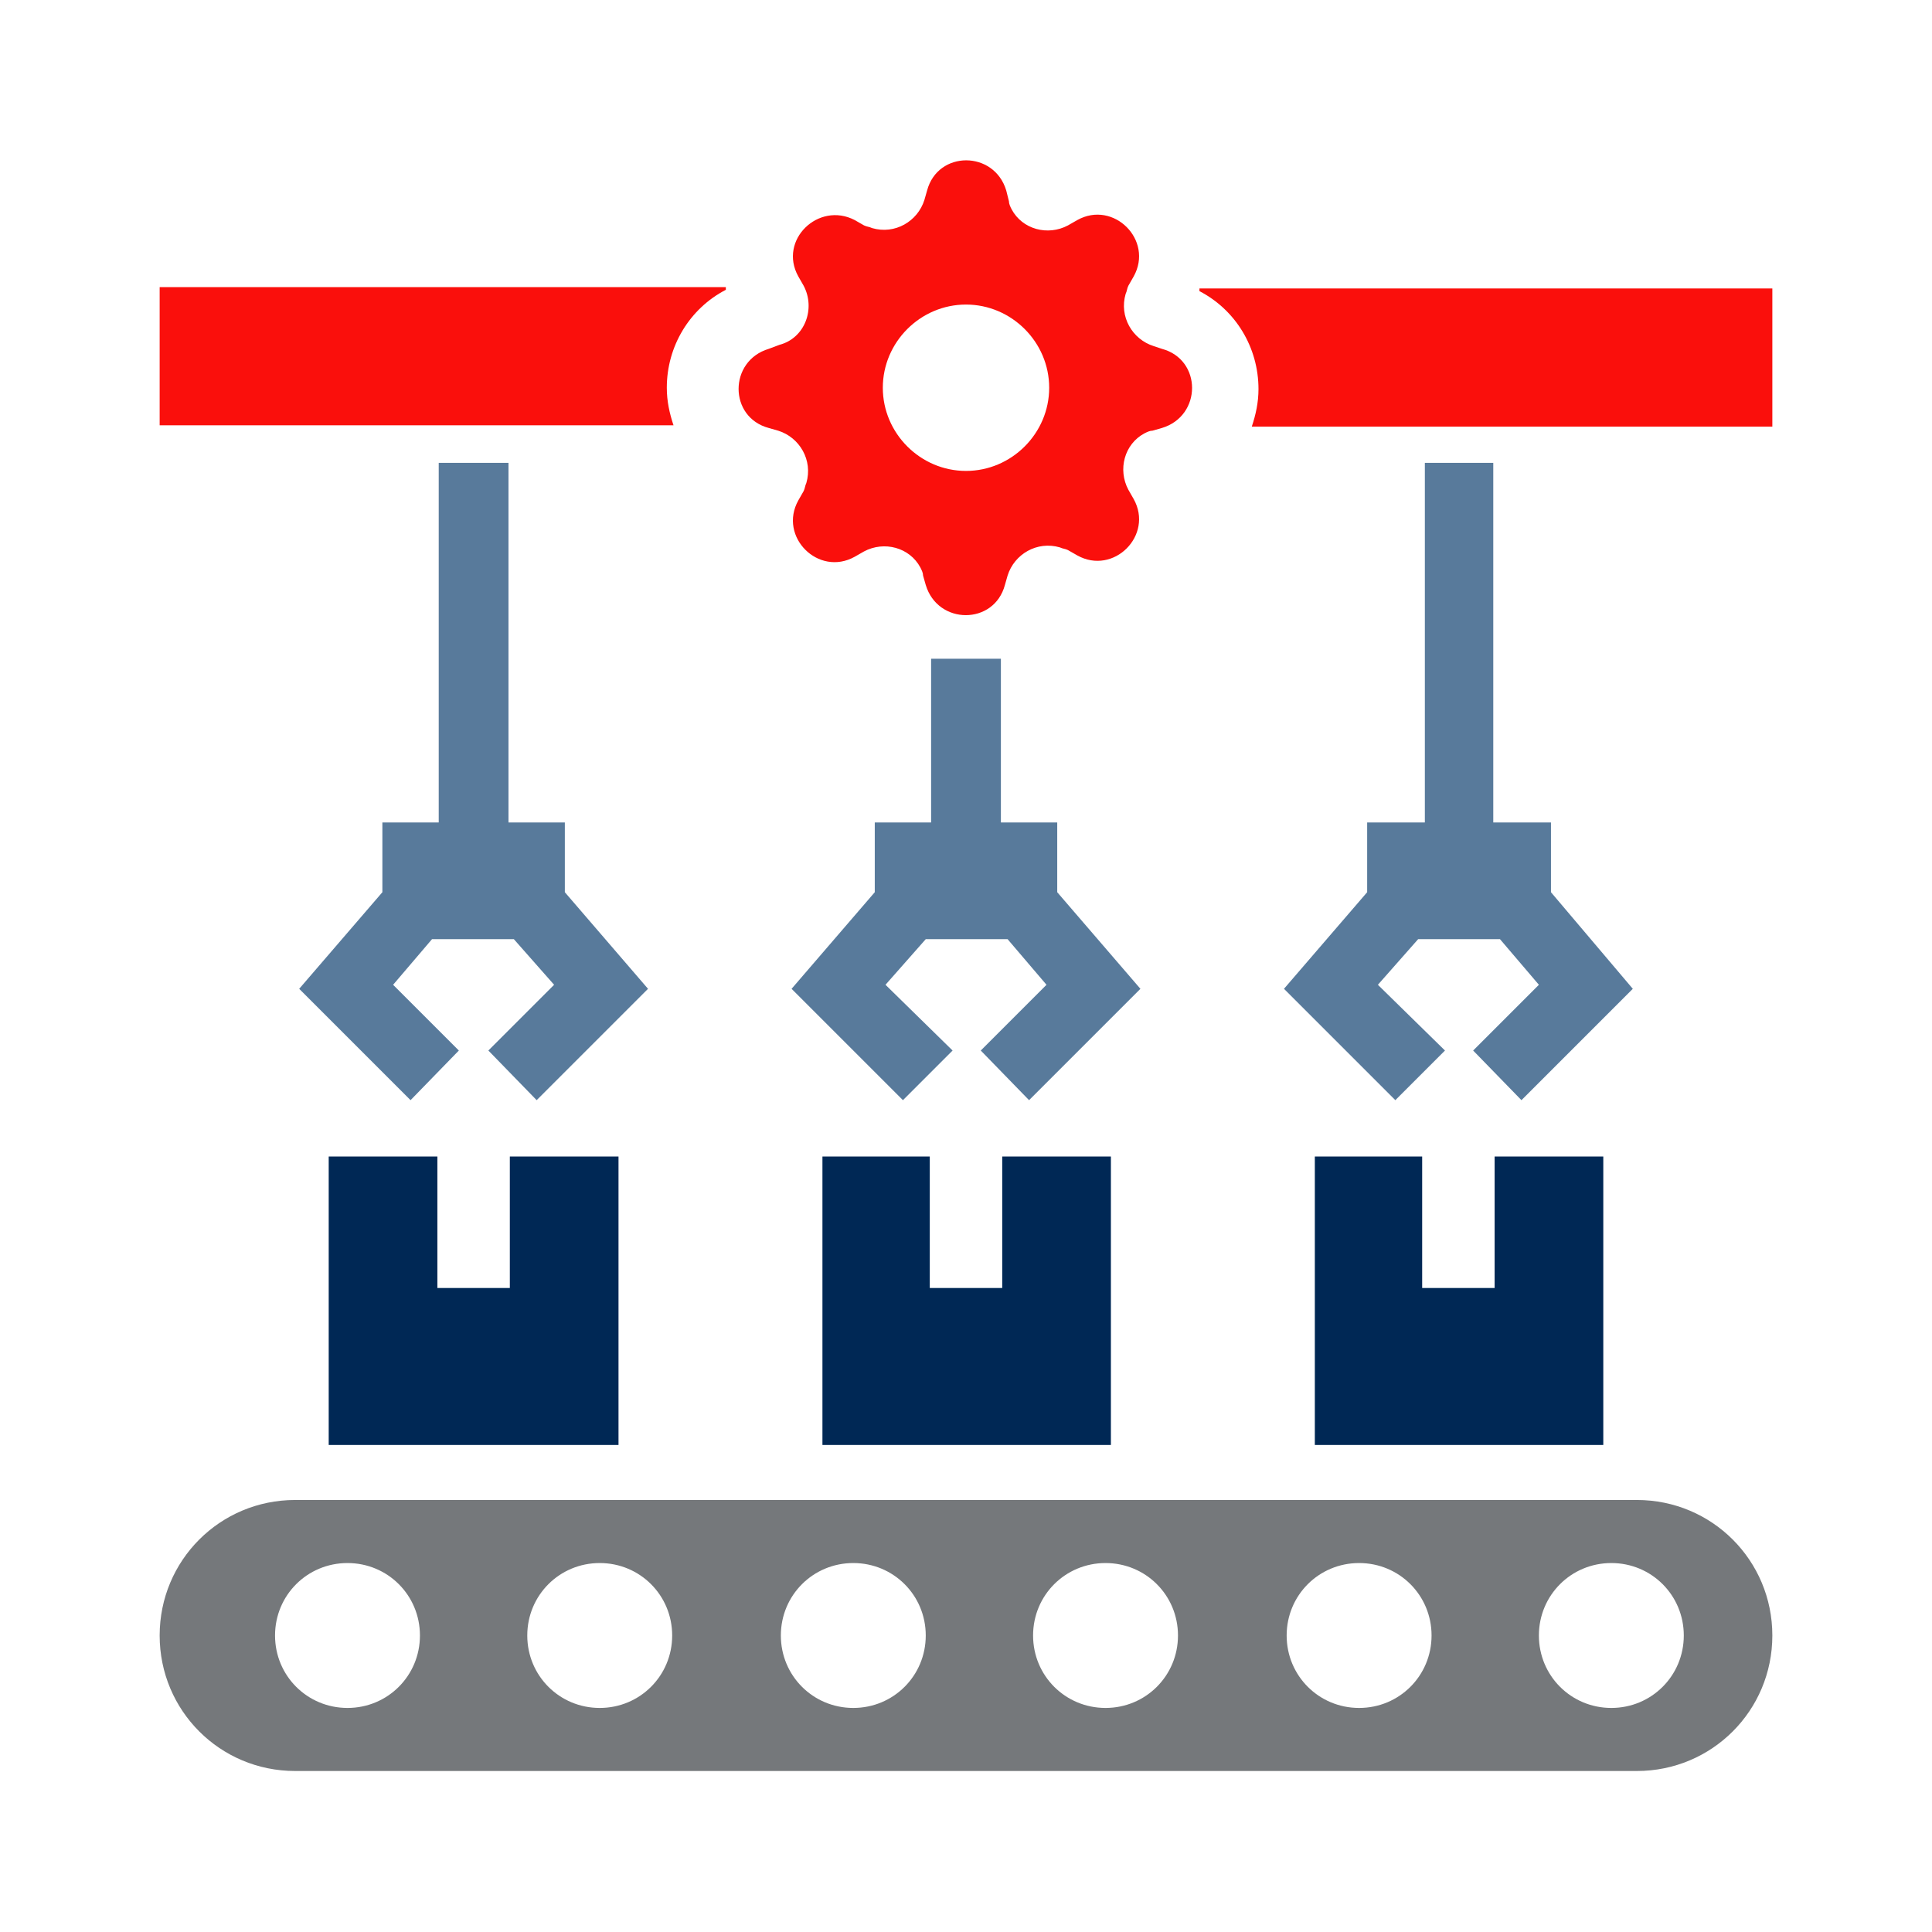 <svg xmlns="http://www.w3.org/2000/svg" viewBox="0 0 144 144">
<style type="text/css">
	.st0{fill:#FA0F0C;}
	.st1{fill:#002855;}
	.st2{fill:#587A9B;}
	.st3{fill:#75787B;}
</style>
<path class="st0" d="M89.4,21.5c0,0,0,0.1,0,0.2c2.7,1.4,4.4,4.2,4.4,7.3c0,1-0.2,1.9-0.5,2.8h38.8V21.5
	C132.1,21.5,89.4,21.5,89.4,21.5z"/>
<path class="st0" d="M49.7,28.9c0-3.1,1.7-5.9,4.4-7.3c0-0.1,0-0.1,0-0.2H11.9v10.3h38.3C49.9,30.8,49.7,29.9,49.7,28.9z"/>
<path class="st0" d="M75,14.2c-0.9-3-5.1-3-5.9,0l-0.2,0.7c-0.5,1.6-2.2,2.6-3.9,2.1c-0.2-0.1-0.4-0.1-0.6-0.2l-0.7-0.4
	C61,15,58,17.9,59.5,20.6l0.4,0.7c0.9,1.7,0.1,3.9-1.8,4.4L57.3,26c-3,0.9-3,5.1,0,5.9l0.7,0.2c1.6,0.5,2.6,2.2,2.1,3.9
	c-0.1,0.2-0.1,0.4-0.2,0.6l-0.4,0.7c-1.5,2.7,1.5,5.7,4.2,4.2l0.7-0.4c1.5-0.8,3.4-0.3,4.2,1.2c0.1,0.2,0.2,0.4,0.2,0.6l0.2,0.7
	c0.9,3,5.1,3,5.9,0l0.2-0.7c0.5-1.6,2.2-2.6,3.9-2.1c0.2,0.1,0.4,0.1,0.6,0.2l0.7,0.4c2.7,1.5,5.7-1.5,4.2-4.2l-0.4-0.7
	c-0.8-1.5-0.3-3.4,1.2-4.2c0.2-0.1,0.4-0.2,0.6-0.2l0.7-0.2c3-0.9,3-5.1,0-5.9L86,25.8c-1.6-0.5-2.6-2.2-2.1-3.9
	c0.1-0.2,0.1-0.4,0.2-0.6l0.4-0.7c1.5-2.7-1.5-5.7-4.2-4.2l-0.7,0.4c-1.5,0.8-3.4,0.3-4.2-1.2c-0.1-0.2-0.2-0.4-0.2-0.6L75,14.2
	L75,14.2L75,14.2z M72,35.1c-3.4,0-6.2-2.8-6.2-6.2s2.8-6.2,6.2-6.2s6.2,2.8,6.2,6.2S75.4,35.1,72,35.1L72,35.1z"/>
<polygon class="st1" points="38,96 32.6,96 32.6,86.2 24.5,86.2 24.5,107.7 46.1,107.7 46.1,86.2 38,86.2 "/>
<polygon class="st2" points="42.1,61.3 37.9,61.3 37.9,34.5 32.7,34.5 32.7,61.3 28.5,61.3 28.5,66.5 22.3,73.7 30.6,82 34.2,78.3 
	29.3,73.4 32.2,70 38.3,70 41.3,73.4 36.4,78.3 40,82 48.3,73.7 42.1,66.5 "/>
<polygon class="st1" points="74.7,96 69.3,96 69.3,86.2 61.3,86.2 61.3,107.7 82.8,107.7 82.8,86.2 74.7,86.2 "/>
<polygon class="st2" points="78.8,61.3 74.6,61.3 74.6,49.1 69.4,49.1 69.4,61.3 65.2,61.3 65.2,66.5 59,73.7 67.3,82 71,78.3 
	66,73.4 69,70 75.1,70 78,73.4 73.1,78.3 76.7,82 85,73.7 78.8,66.5 "/>
<polygon class="st1" points="111.4,96 106,96 106,86.2 98,86.2 98,107.7 119.5,107.7 119.5,86.2 111.4,86.2 "/>
<polygon class="st2" points="104,82 107.7,78.3 102.7,73.4 105.7,70 111.8,70 114.7,73.4 109.8,78.3 113.4,82 121.7,73.7 
	115.6,66.5 115.6,61.3 111.3,61.3 111.3,34.5 106.2,34.5 106.2,61.3 101.9,61.3 101.9,66.5 95.7,73.7 "/>
<path class="st3" d="M122,111.8H22c-5.6,0-10.1,4.5-10.1,10.1S16.4,132,22,132H122c5.6,0,10.1-4.5,10.1-10.1S127.6,111.8,122,111.8z
	 M25.9,127.3c-3,0-5.4-2.4-5.4-5.4s2.4-5.4,5.4-5.4s5.4,2.4,5.4,5.4S28.9,127.3,25.9,127.3z M44.7,127.3c-3,0-5.4-2.4-5.4-5.4
	s2.4-5.4,5.4-5.4s5.4,2.4,5.4,5.4S47.7,127.3,44.7,127.3z M63.6,127.3c-3,0-5.4-2.4-5.4-5.4s2.4-5.4,5.4-5.4c3,0,5.4,2.4,5.4,5.4
	S66.6,127.3,63.6,127.3z M82.4,127.3c-3,0-5.4-2.4-5.4-5.4s2.4-5.4,5.4-5.4s5.4,2.4,5.4,5.4S85.4,127.3,82.4,127.3z M101.3,127.3
	c-3,0-5.4-2.4-5.4-5.4s2.4-5.4,5.4-5.4c3,0,5.4,2.4,5.4,5.4S104.3,127.3,101.3,127.3z M120.1,127.3c-3,0-5.4-2.4-5.4-5.4
	s2.4-5.4,5.4-5.4c3,0,5.4,2.4,5.4,5.4S123.1,127.3,120.1,127.3z"/>
</svg>
